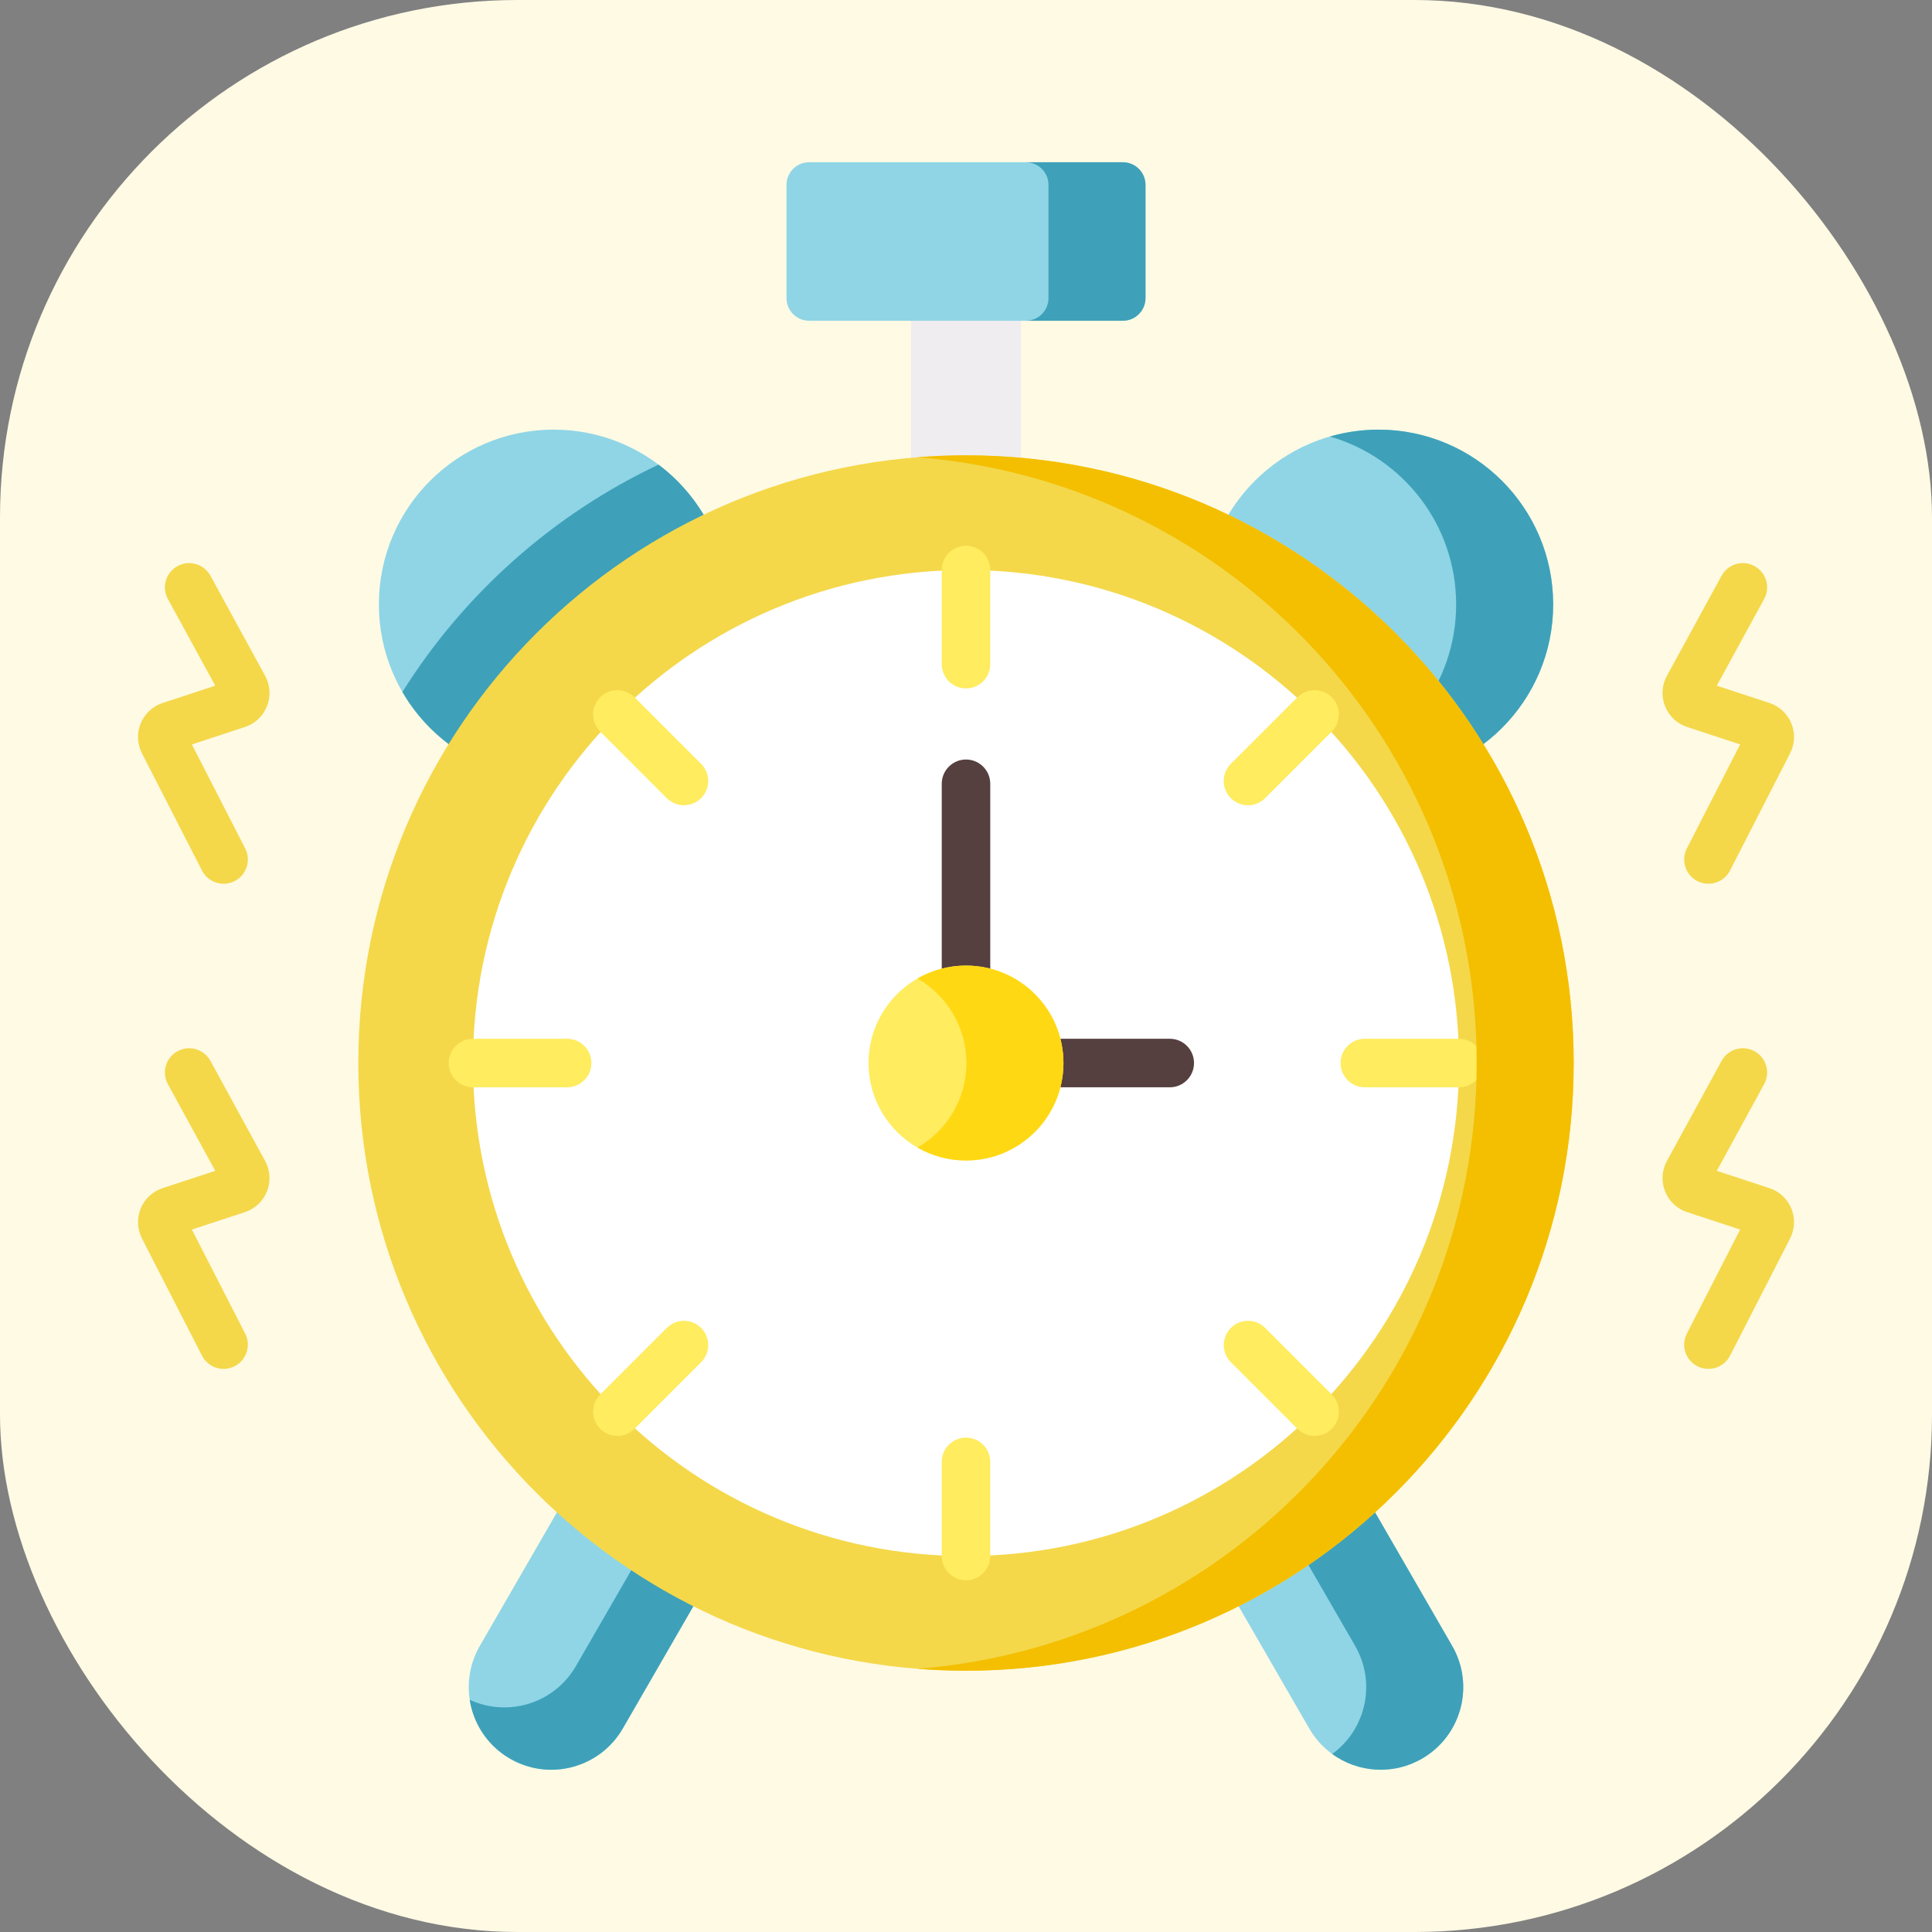 <?xml version="1.0" encoding="UTF-8"?> <svg xmlns="http://www.w3.org/2000/svg" width="56" height="56" viewBox="0 0 56 56" fill="none"><rect x="0" y="0" width="56" height="56" fill="#808080" stroke="none"/> <rect width="56" height="56" rx="15" fill="#FFFAE4"></rect> <g clip-path="url(#clip0)"> <path d="M29.594 6.766V15.859C29.594 16.222 29.3 16.516 28.938 16.516H27.062C26.7 16.516 26.406 16.222 26.406 15.859V6.766C26.406 6.403 26.7 6.109 27.062 6.109H28.938C29.3 6.109 29.594 6.403 29.594 6.766Z" fill="#EFEDEF"></path> <path d="M39.954 22.584C42.752 22.584 45.019 20.316 45.019 17.519C45.019 14.721 42.752 12.453 39.954 12.453C37.157 12.453 34.889 14.721 34.889 17.519C34.889 20.316 37.157 22.584 39.954 22.584Z" fill="#8FD5E6"></path> <path d="M39.954 12.453C39.466 12.453 38.995 12.524 38.548 12.653C40.661 13.262 42.207 15.209 42.207 17.519C42.207 19.828 40.661 21.775 38.548 22.385C38.995 22.514 39.466 22.584 39.954 22.584C42.752 22.584 45.02 20.316 45.02 17.519C45.019 14.721 42.752 12.453 39.954 12.453Z" fill="#3EA1B9"></path> <path d="M16.048 22.584C18.845 22.584 21.113 20.316 21.113 17.519C21.113 14.721 18.845 12.453 16.048 12.453C13.25 12.453 10.982 14.721 10.982 17.519C10.982 20.316 13.25 22.584 16.048 22.584Z" fill="#8FD5E6"></path> <path d="M41.216 50.976C40.072 51.637 38.608 51.245 37.948 50.1L33.274 42.006L37.419 39.613L42.092 47.707C42.753 48.852 42.361 50.315 41.216 50.976V50.976Z" fill="#8FD5E6"></path> <path d="M42.092 47.707L37.419 39.613L35.31 40.831L39.279 47.707C39.898 48.779 39.594 50.129 38.614 50.84C39.355 51.377 40.372 51.463 41.216 50.976C42.361 50.315 42.753 48.852 42.092 47.707Z" fill="#3EA1B9"></path> <path d="M14.784 50.976C15.928 51.637 17.392 51.245 18.052 50.1L22.726 42.006L18.581 39.613L13.908 47.707C13.247 48.852 13.639 50.315 14.784 50.976Z" fill="#8FD5E6"></path> <path d="M20.923 40.965L16.692 48.294C16.067 49.375 14.727 49.784 13.615 49.269C13.723 49.96 14.13 50.599 14.783 50.976C15.928 51.637 17.391 51.245 18.052 50.1L22.725 42.006L20.923 40.965Z" fill="#3EA1B9"></path> <path d="M11.664 20.057C12.541 21.567 14.175 22.584 16.047 22.584C18.844 22.584 21.112 20.316 21.112 17.519C21.112 15.863 20.317 14.392 19.088 13.468C16.028 14.912 13.45 17.211 11.664 20.057V20.057Z" fill="#3EA1B9"></path> <path d="M28 48.427C37.728 48.427 45.614 40.541 45.614 30.812C45.614 21.084 37.728 13.198 28 13.198C18.272 13.198 10.386 21.084 10.386 30.812C10.386 40.541 18.272 48.427 28 48.427Z" fill="#F4D84A"></path> <path d="M28 45.103C35.892 45.103 42.29 38.705 42.29 30.812C42.29 22.92 35.892 16.522 28 16.522C20.107 16.522 13.709 22.92 13.709 30.812C13.709 38.705 20.107 45.103 28 45.103Z" fill="white"></path> <path d="M28 45.806C27.612 45.806 27.297 45.492 27.297 45.103V42.374C27.297 41.985 27.612 41.67 28 41.67C28.388 41.67 28.703 41.985 28.703 42.374V45.103C28.703 45.492 28.388 45.806 28 45.806Z" fill="#FFEC5F"></path> <path d="M28 19.954C27.612 19.954 27.297 19.64 27.297 19.251V16.522C27.297 16.133 27.612 15.819 28 15.819C28.388 15.819 28.703 16.133 28.703 16.522V19.251C28.703 19.64 28.388 19.954 28 19.954Z" fill="#FFEC5F"></path> <path d="M42.29 31.516H39.56C39.172 31.516 38.857 31.201 38.857 30.812C38.857 30.424 39.172 30.109 39.56 30.109H42.29C42.678 30.109 42.993 30.424 42.993 30.812C42.993 31.201 42.678 31.516 42.29 31.516Z" fill="#FFEC5F"></path> <path d="M16.439 31.516H13.709C13.321 31.516 13.006 31.201 13.006 30.812C13.006 30.424 13.321 30.109 13.709 30.109H16.439C16.827 30.109 17.142 30.424 17.142 30.812C17.142 31.201 16.827 31.516 16.439 31.516Z" fill="#FFEC5F"></path> <path d="M17.895 41.621C17.715 41.621 17.535 41.552 17.397 41.415C17.123 41.14 17.123 40.695 17.397 40.42L19.327 38.49C19.602 38.216 20.047 38.216 20.322 38.49C20.596 38.765 20.596 39.21 20.322 39.485L18.392 41.415C18.254 41.552 18.074 41.621 17.895 41.621V41.621Z" fill="#FFEC5F"></path> <path d="M36.174 23.341C35.994 23.341 35.814 23.272 35.677 23.135C35.402 22.86 35.402 22.415 35.677 22.14L37.607 20.21C37.881 19.936 38.327 19.936 38.601 20.21C38.876 20.485 38.876 20.93 38.601 21.205L36.671 23.135C36.534 23.272 36.354 23.341 36.174 23.341Z" fill="#FFEC5F"></path> <path d="M38.105 41.621C37.925 41.621 37.745 41.552 37.608 41.415L35.678 39.485C35.403 39.21 35.403 38.765 35.678 38.49C35.952 38.216 36.397 38.216 36.672 38.49L38.602 40.42C38.877 40.695 38.877 41.14 38.602 41.415C38.465 41.552 38.285 41.621 38.105 41.621V41.621Z" fill="#FFEC5F"></path> <path d="M19.825 23.341C19.645 23.341 19.465 23.272 19.327 23.135L17.397 21.205C17.123 20.93 17.123 20.485 17.397 20.21C17.672 19.936 18.117 19.936 18.392 20.21L20.322 22.14C20.596 22.415 20.596 22.86 20.322 23.135C20.184 23.272 20.005 23.341 19.825 23.341Z" fill="#FFEC5F"></path> <path d="M33.906 31.516H28C27.612 31.516 27.297 31.201 27.297 30.812V22.718C27.297 22.33 27.612 22.015 28 22.015C28.388 22.015 28.703 22.33 28.703 22.718V30.109H33.906C34.295 30.109 34.609 30.424 34.609 30.812C34.609 31.201 34.295 31.516 33.906 31.516Z" fill="#563F3F"></path> <path d="M28 33.637C29.56 33.637 30.825 32.373 30.825 30.812C30.825 29.252 29.56 27.988 28 27.988C26.439 27.988 25.175 29.252 25.175 30.812C25.175 32.373 26.439 33.637 28 33.637Z" fill="#FFEC5F"></path> <path d="M28 27.988C27.488 27.988 27.008 28.125 26.594 28.363C27.441 28.85 28.012 29.765 28.012 30.812C28.012 31.86 27.441 32.775 26.594 33.262C27.008 33.5 27.488 33.637 28 33.637C29.56 33.637 30.825 32.373 30.825 30.812C30.825 29.252 29.56 27.988 28 27.988Z" fill="#FFD814"></path> <path d="M28 13.198C27.527 13.198 27.058 13.218 26.594 13.254C35.664 13.971 42.802 21.558 42.802 30.812C42.802 40.067 35.664 47.654 26.594 48.371C27.058 48.407 27.527 48.427 28 48.427C37.728 48.427 45.614 40.541 45.614 30.812C45.614 21.084 37.728 13.198 28 13.198V13.198Z" fill="#F4BF00"></path> <path d="M32.547 9.297H23.453C23.091 9.297 22.797 9.003 22.797 8.641V5.359C22.797 4.997 23.091 4.703 23.453 4.703H32.547C32.909 4.703 33.203 4.997 33.203 5.359V8.641C33.203 9.003 32.909 9.297 32.547 9.297Z" fill="#8FD5E6"></path> <path d="M32.547 4.703H29.734C30.097 4.703 30.391 4.997 30.391 5.359V8.641C30.391 9.003 30.097 9.297 29.734 9.297H32.547C32.909 9.297 33.203 9.003 33.203 8.641V5.359C33.203 4.997 32.909 4.703 32.547 4.703Z" fill="#3EA1B9"></path> <path d="M49.2 39.601C48.854 39.424 48.717 39 48.894 38.655L50.439 35.639L48.903 35.135C48.609 35.039 48.375 34.818 48.262 34.531C48.148 34.243 48.168 33.922 48.316 33.651L49.901 30.75C50.087 30.409 50.514 30.284 50.855 30.47C51.196 30.656 51.321 31.084 51.135 31.424L49.762 33.937L51.286 34.438C51.575 34.532 51.807 34.748 51.923 35.029C52.038 35.31 52.025 35.627 51.887 35.898L50.146 39.296C49.967 39.645 49.539 39.775 49.2 39.601V39.601Z" fill="#F4D84A"></path> <path d="M5.855 39.296L4.114 35.897C3.976 35.627 3.963 35.31 4.078 35.029C4.194 34.748 4.426 34.532 4.715 34.438L6.239 33.937L4.866 31.424C4.68 31.083 4.805 30.656 5.146 30.47C5.487 30.284 5.914 30.409 6.1 30.75L7.685 33.651C7.833 33.922 7.853 34.243 7.739 34.531C7.626 34.818 7.392 35.038 7.098 35.135L5.562 35.639L7.107 38.655C7.284 39 7.147 39.424 6.801 39.601C6.462 39.775 6.034 39.646 5.855 39.296V39.296ZM6.451 34.325H6.452H6.451Z" fill="#F4D84A"></path> <path d="M49.2 25.539C48.854 25.362 48.717 24.938 48.894 24.592L50.439 21.577L48.903 21.073C48.609 20.976 48.375 20.756 48.262 20.468C48.148 20.18 48.168 19.86 48.316 19.588L49.901 16.688C50.087 16.347 50.514 16.221 50.855 16.408C51.196 16.594 51.321 17.021 51.135 17.362L49.762 19.875L51.286 20.375C51.575 20.47 51.807 20.686 51.923 20.967C52.038 21.248 52.025 21.564 51.887 21.835L50.146 25.233C49.967 25.583 49.539 25.712 49.2 25.539V25.539Z" fill="#F4D84A"></path> <path d="M5.855 25.234L4.114 21.835C3.976 21.565 3.963 21.248 4.078 20.967C4.194 20.686 4.426 20.471 4.715 20.376L6.239 19.875L4.866 17.362C4.68 17.022 4.805 16.595 5.146 16.408C5.487 16.222 5.914 16.348 6.1 16.688L7.685 19.589C7.833 19.86 7.853 20.181 7.739 20.469C7.626 20.756 7.392 20.977 7.098 21.073L5.562 21.578L7.107 24.593C7.284 24.939 7.147 25.362 6.801 25.539C6.462 25.713 6.034 25.584 5.855 25.234V25.234ZM6.451 20.263H6.452H6.451Z" fill="#F4D84A"></path> </g> <defs> <clipPath id="clip0"> <rect width="48" height="48" fill="white" transform="translate(4 4)"></rect> </clipPath> </defs> </svg> 